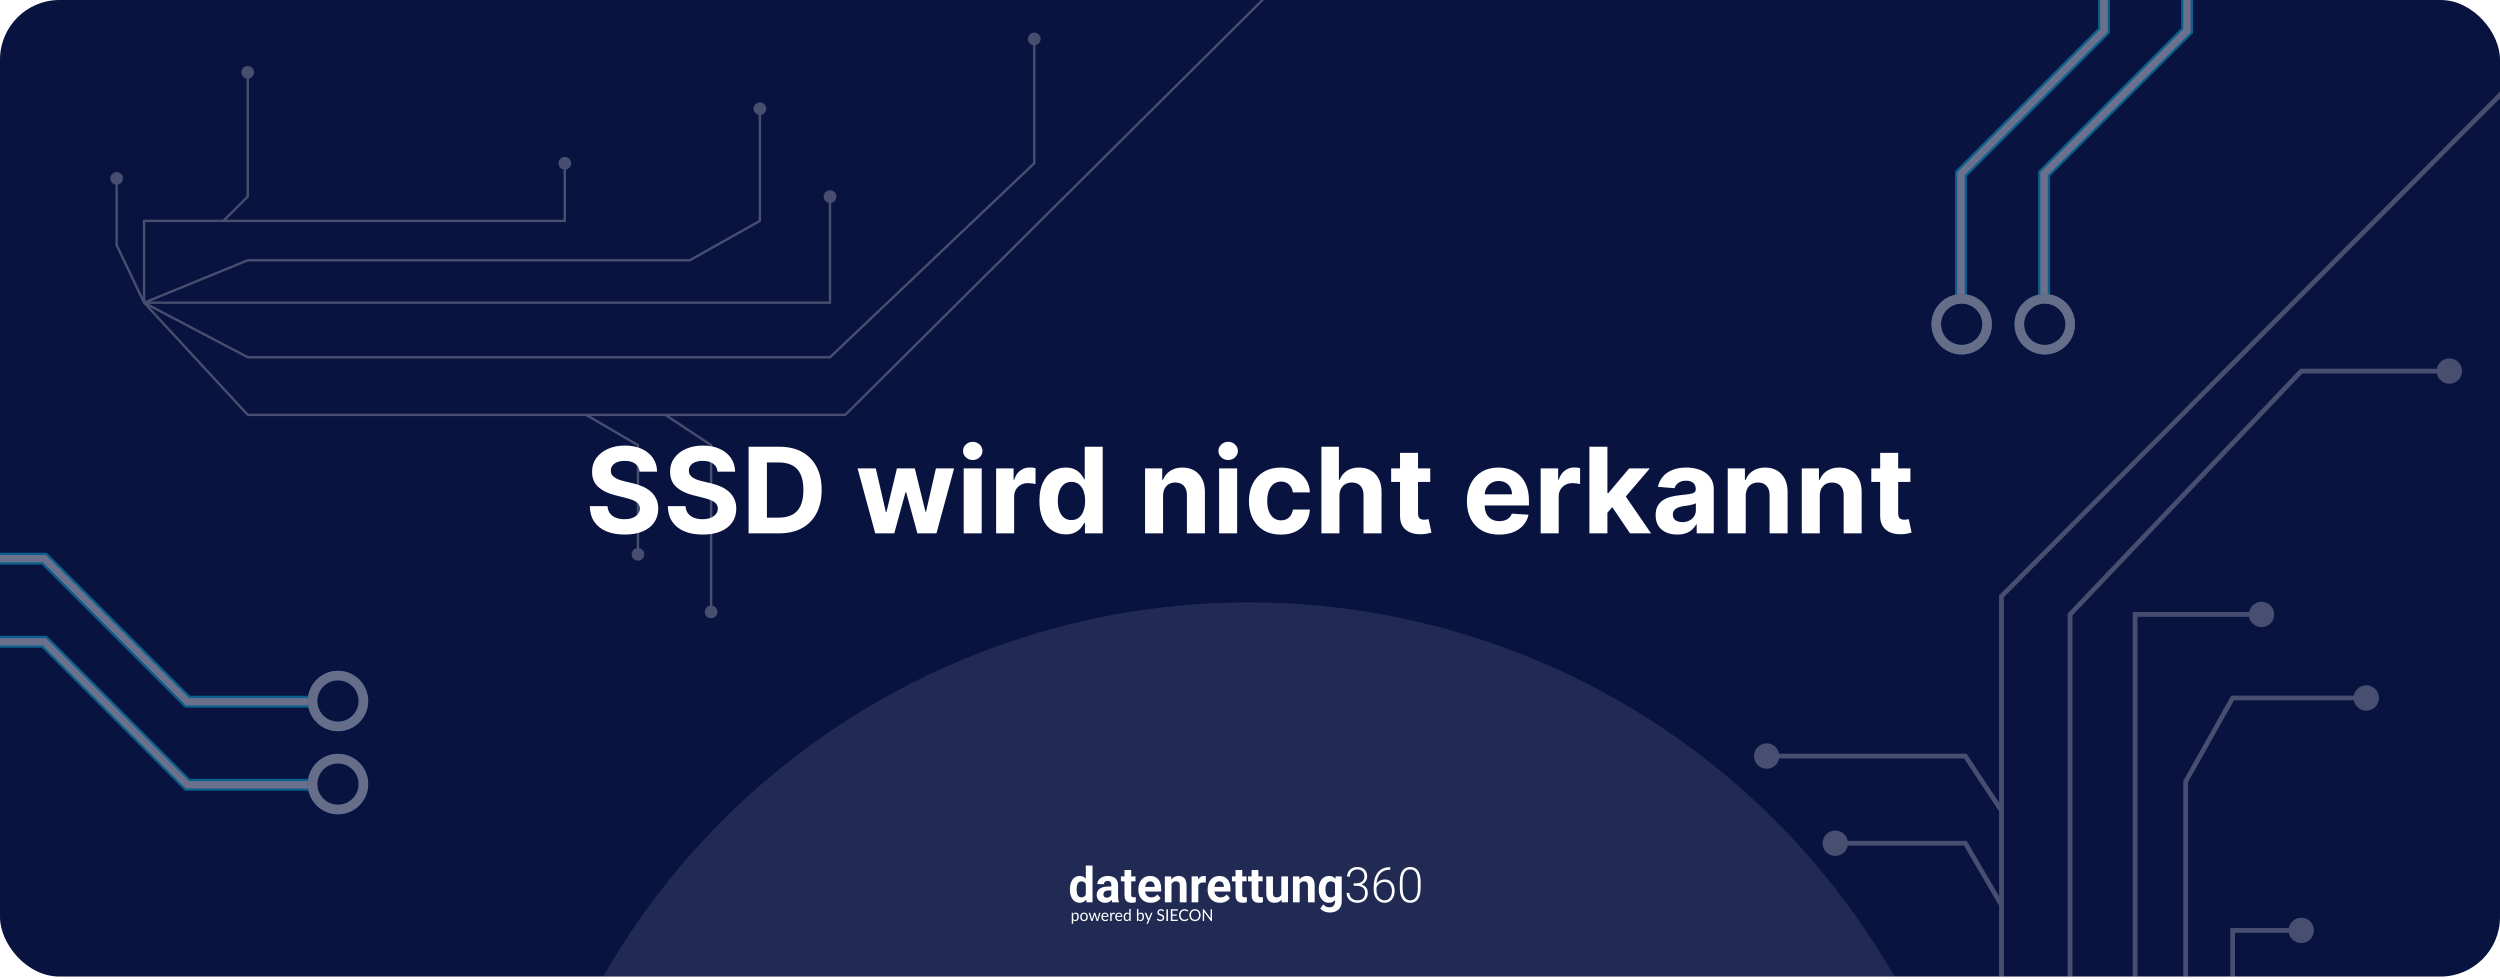 <svg width="1050" height="411" viewBox="0 0 1050 411" fill="none" xmlns="http://www.w3.org/2000/svg">
<g clip-path="url(#clip0_130_64)">
<rect width="1050" height="410.156" rx="25" fill="#09133F"/>
<g filter="url(#filter0_f_130_64)">
<circle cx="524.5" cy="565.5" r="312.5" fill="white" fill-opacity="0.1"/>
</g>
<path d="M268.615 198.094C268.473 196.662 267.863 195.549 266.786 194.756C265.709 193.963 264.247 193.567 262.4 193.567C261.145 193.567 260.086 193.744 259.222 194.099C258.358 194.443 257.695 194.922 257.233 195.538C256.783 196.153 256.559 196.852 256.559 197.633C256.535 198.284 256.671 198.852 256.967 199.337C257.275 199.823 257.695 200.243 258.228 200.598C258.76 200.941 259.376 201.243 260.074 201.504C260.773 201.752 261.518 201.965 262.311 202.143L265.578 202.924C267.165 203.279 268.621 203.753 269.946 204.344C271.272 204.936 272.42 205.664 273.391 206.528C274.362 207.393 275.113 208.411 275.646 209.582C276.19 210.754 276.469 212.098 276.48 213.613C276.469 215.838 275.9 217.768 274.776 219.401C273.663 221.023 272.053 222.284 269.946 223.183C267.851 224.071 265.324 224.515 262.365 224.515C259.429 224.515 256.872 224.065 254.694 223.165C252.528 222.266 250.835 220.934 249.616 219.17C248.409 217.395 247.775 215.199 247.716 212.583H255.156C255.239 213.802 255.588 214.82 256.203 215.637C256.831 216.442 257.665 217.052 258.707 217.466C259.76 217.868 260.95 218.07 262.276 218.07C263.578 218.07 264.708 217.88 265.667 217.501C266.638 217.123 267.389 216.596 267.922 215.921C268.455 215.246 268.721 214.471 268.721 213.595C268.721 212.778 268.478 212.092 267.993 211.536C267.52 210.979 266.821 210.506 265.898 210.115C264.987 209.724 263.868 209.369 262.542 209.05L258.583 208.055C255.517 207.31 253.096 206.144 251.321 204.558C249.545 202.971 248.663 200.835 248.675 198.148C248.663 195.946 249.249 194.022 250.433 192.377C251.628 190.732 253.268 189.447 255.351 188.524C257.434 187.601 259.802 187.139 262.453 187.139C265.152 187.139 267.508 187.601 269.52 188.524C271.544 189.447 273.119 190.732 274.243 192.377C275.368 194.022 275.948 195.928 275.983 198.094H268.615ZM301.378 198.094C301.236 196.662 300.627 195.549 299.549 194.756C298.472 193.963 297.01 193.567 295.164 193.567C293.909 193.567 292.85 193.744 291.986 194.099C291.121 194.443 290.459 194.922 289.997 195.538C289.547 196.153 289.322 196.852 289.322 197.633C289.299 198.284 289.435 198.852 289.731 199.337C290.038 199.823 290.459 200.243 290.991 200.598C291.524 200.941 292.139 201.243 292.838 201.504C293.536 201.752 294.282 201.965 295.075 202.143L298.342 202.924C299.928 203.279 301.384 203.753 302.71 204.344C304.036 204.936 305.184 205.664 306.155 206.528C307.125 207.393 307.877 208.411 308.41 209.582C308.954 210.754 309.232 212.098 309.244 213.613C309.232 215.838 308.664 217.768 307.54 219.401C306.427 221.023 304.817 222.284 302.71 223.183C300.615 224.071 298.088 224.515 295.128 224.515C292.193 224.515 289.636 224.065 287.458 223.165C285.292 222.266 283.599 220.934 282.38 219.17C281.172 217.395 280.539 215.199 280.48 212.583H287.919C288.002 213.802 288.352 214.82 288.967 215.637C289.594 216.442 290.429 217.052 291.471 217.466C292.524 217.868 293.714 218.07 295.04 218.07C296.342 218.07 297.472 217.88 298.431 217.501C299.401 217.123 300.153 216.596 300.686 215.921C301.218 215.246 301.485 214.471 301.485 213.595C301.485 212.778 301.242 212.092 300.757 211.536C300.283 210.979 299.585 210.506 298.662 210.115C297.75 209.724 296.632 209.369 295.306 209.05L291.346 208.055C288.281 207.31 285.86 206.144 284.084 204.558C282.309 202.971 281.427 200.835 281.439 198.148C281.427 195.946 282.013 194.022 283.196 192.377C284.392 190.732 286.031 189.447 288.115 188.524C290.198 187.601 292.566 187.139 295.217 187.139C297.916 187.139 300.272 187.601 302.284 188.524C304.308 189.447 305.882 190.732 307.007 192.377C308.131 194.022 308.711 195.928 308.747 198.094H301.378ZM327.306 224H314.415V187.636H327.413C331.07 187.636 334.219 188.364 336.859 189.82C339.498 191.264 341.528 193.342 342.949 196.053C344.381 198.763 345.097 202.007 345.097 205.783C345.097 209.571 344.381 212.826 342.949 215.548C341.528 218.271 339.486 220.36 336.823 221.816C334.172 223.272 330.999 224 327.306 224ZM322.104 217.413H326.986C329.259 217.413 331.171 217.01 332.722 216.205C334.284 215.388 335.456 214.128 336.237 212.423C337.03 210.707 337.427 208.493 337.427 205.783C337.427 203.096 337.03 200.9 336.237 199.195C335.456 197.491 334.29 196.236 332.739 195.431C331.189 194.626 329.277 194.224 327.004 194.224H322.104V217.413ZM367.603 224L360.181 196.727H367.833L372.059 215.051H372.308L376.711 196.727H384.222L388.696 214.945H388.927L393.082 196.727H400.717L393.313 224H385.305L380.617 206.848H380.28L375.593 224H367.603ZM404.752 224V196.727H412.316V224H404.752ZM408.552 193.212C407.427 193.212 406.462 192.839 405.657 192.093C404.864 191.335 404.468 190.43 404.468 189.376C404.468 188.335 404.864 187.441 405.657 186.695C406.462 185.938 407.427 185.559 408.552 185.559C409.676 185.559 410.635 185.938 411.428 186.695C412.233 187.441 412.635 188.335 412.635 189.376C412.635 190.43 412.233 191.335 411.428 192.093C410.635 192.839 409.676 193.212 408.552 193.212ZM418.375 224V196.727H425.708V201.486H425.992C426.489 199.793 427.324 198.515 428.496 197.651C429.668 196.775 431.017 196.337 432.544 196.337C432.923 196.337 433.331 196.36 433.769 196.408C434.207 196.455 434.592 196.52 434.923 196.603V203.315C434.568 203.208 434.077 203.113 433.449 203.031C432.822 202.948 432.248 202.906 431.727 202.906C430.614 202.906 429.62 203.149 428.744 203.634C427.88 204.108 427.194 204.771 426.685 205.623C426.187 206.475 425.939 207.458 425.939 208.57V224H418.375ZM447.614 224.444C445.543 224.444 443.666 223.911 441.986 222.846C440.316 221.769 438.991 220.188 438.008 218.105C437.038 216.01 436.552 213.441 436.552 210.399C436.552 207.274 437.055 204.676 438.062 202.604C439.068 200.521 440.405 198.964 442.074 197.935C443.755 196.893 445.596 196.372 447.596 196.372C449.123 196.372 450.396 196.633 451.414 197.153C452.444 197.662 453.272 198.302 453.9 199.071C454.539 199.829 455.024 200.574 455.356 201.308H455.586V187.636H463.133V224H455.675V219.632H455.356C455 220.39 454.497 221.141 453.846 221.887C453.207 222.621 452.373 223.231 451.343 223.716C450.325 224.201 449.082 224.444 447.614 224.444ZM450.011 218.425C451.23 218.425 452.26 218.093 453.101 217.43C453.953 216.756 454.604 215.815 455.054 214.607C455.515 213.4 455.746 211.985 455.746 210.364C455.746 208.742 455.521 207.333 455.071 206.138C454.622 204.942 453.971 204.019 453.118 203.368C452.266 202.717 451.23 202.391 450.011 202.391C448.768 202.391 447.721 202.729 446.868 203.403C446.016 204.078 445.371 205.013 444.933 206.209C444.495 207.404 444.276 208.789 444.276 210.364C444.276 211.95 444.495 213.353 444.933 214.572C445.383 215.779 446.028 216.726 446.868 217.413C447.721 218.087 448.768 218.425 450.011 218.425ZM488.488 208.233V224H480.924V196.727H488.133V201.539H488.452C489.056 199.953 490.068 198.698 491.488 197.775C492.909 196.84 494.631 196.372 496.655 196.372C498.549 196.372 500.2 196.786 501.609 197.615C503.018 198.444 504.113 199.627 504.894 201.166C505.675 202.693 506.066 204.516 506.066 206.635V224H498.502V207.984C498.514 206.315 498.088 205.013 497.223 204.078C496.359 203.131 495.17 202.658 493.655 202.658C492.637 202.658 491.737 202.877 490.956 203.315C490.186 203.753 489.583 204.392 489.145 205.232C488.718 206.061 488.499 207.061 488.488 208.233ZM512.027 224V196.727H519.591V224H512.027ZM515.827 193.212C514.702 193.212 513.738 192.839 512.933 192.093C512.14 191.335 511.743 190.43 511.743 189.376C511.743 188.335 512.14 187.441 512.933 186.695C513.738 185.938 514.702 185.559 515.827 185.559C516.951 185.559 517.91 185.938 518.703 186.695C519.508 187.441 519.911 188.335 519.911 189.376C519.911 190.43 519.508 191.335 518.703 192.093C517.91 192.839 516.951 193.212 515.827 193.212ZM537.973 224.533C535.179 224.533 532.776 223.941 530.764 222.757C528.763 221.562 527.225 219.904 526.147 217.786C525.082 215.667 524.549 213.228 524.549 210.47C524.549 207.677 525.088 205.226 526.165 203.119C527.254 201 528.799 199.349 530.799 198.165C532.8 196.97 535.179 196.372 537.937 196.372C540.316 196.372 542.4 196.804 544.187 197.668C545.975 198.532 547.389 199.746 548.431 201.308C549.473 202.871 550.047 204.705 550.153 206.812H543.015C542.814 205.451 542.281 204.356 541.417 203.528C540.565 202.687 539.446 202.267 538.062 202.267C536.89 202.267 535.866 202.587 534.99 203.226C534.126 203.853 533.451 204.771 532.966 205.978C532.48 207.185 532.238 208.647 532.238 210.364C532.238 212.104 532.474 213.583 532.948 214.803C533.433 216.022 534.114 216.951 534.99 217.59C535.866 218.229 536.89 218.549 538.062 218.549C538.926 218.549 539.701 218.371 540.388 218.016C541.086 217.661 541.66 217.146 542.11 216.472C542.571 215.785 542.873 214.962 543.015 214.004H550.153C550.035 216.087 549.467 217.922 548.449 219.508C547.442 221.082 546.052 222.313 544.276 223.201C542.5 224.089 540.399 224.533 537.973 224.533ZM562.56 208.233V224H554.996V187.636H562.347V201.539H562.666C563.282 199.929 564.276 198.669 565.649 197.757C567.023 196.834 568.745 196.372 570.816 196.372C572.71 196.372 574.362 196.786 575.77 197.615C577.191 198.432 578.291 199.61 579.073 201.148C579.866 202.675 580.256 204.504 580.245 206.635V224H572.681V207.984C572.693 206.304 572.266 204.996 571.402 204.06C570.55 203.125 569.354 202.658 567.816 202.658C566.786 202.658 565.874 202.877 565.081 203.315C564.3 203.753 563.684 204.392 563.235 205.232C562.797 206.061 562.572 207.061 562.56 208.233ZM600.704 196.727V202.409H584.28V196.727H600.704ZM588.008 190.193H595.572V215.619C595.572 216.318 595.679 216.862 595.892 217.253C596.105 217.632 596.401 217.898 596.78 218.052C597.17 218.206 597.62 218.283 598.129 218.283C598.484 218.283 598.839 218.253 599.194 218.194C599.549 218.123 599.822 218.07 600.011 218.034L601.201 223.663C600.822 223.781 600.289 223.917 599.603 224.071C598.916 224.237 598.082 224.337 597.099 224.373C595.276 224.444 593.678 224.201 592.305 223.645C590.944 223.089 589.884 222.224 589.127 221.053C588.369 219.881 587.996 218.401 588.008 216.614V190.193ZM629.632 224.533C626.827 224.533 624.412 223.964 622.388 222.828C620.375 221.68 618.825 220.058 617.736 217.963C616.647 215.856 616.102 213.364 616.102 210.488C616.102 207.683 616.647 205.22 617.736 203.102C618.825 200.983 620.358 199.331 622.334 198.148C624.323 196.964 626.655 196.372 629.33 196.372C631.129 196.372 632.804 196.662 634.355 197.242C635.918 197.81 637.279 198.669 638.439 199.817C639.611 200.965 640.522 202.409 641.173 204.149C641.824 205.877 642.15 207.902 642.15 210.222V212.299H619.121V207.612H635.03C635.03 206.522 634.793 205.558 634.32 204.717C633.846 203.877 633.189 203.22 632.349 202.746C631.52 202.261 630.555 202.018 629.454 202.018C628.306 202.018 627.288 202.285 626.4 202.817C625.525 203.338 624.838 204.043 624.341 204.93C623.844 205.806 623.589 206.783 623.577 207.86V212.317C623.577 213.666 623.826 214.832 624.323 215.815C624.832 216.797 625.548 217.555 626.472 218.087C627.395 218.62 628.49 218.886 629.756 218.886C630.597 218.886 631.366 218.768 632.065 218.531C632.763 218.295 633.361 217.939 633.858 217.466C634.355 216.992 634.734 216.412 634.994 215.726L641.99 216.188C641.635 217.868 640.907 219.336 639.806 220.591C638.717 221.834 637.308 222.804 635.58 223.503C633.864 224.189 631.881 224.533 629.632 224.533ZM647.086 224V196.727H654.419V201.486H654.703C655.2 199.793 656.035 198.515 657.207 197.651C658.378 196.775 659.728 196.337 661.255 196.337C661.634 196.337 662.042 196.36 662.48 196.408C662.918 196.455 663.303 196.52 663.634 196.603V203.315C663.279 203.208 662.788 203.113 662.16 203.031C661.533 202.948 660.959 202.906 660.438 202.906C659.325 202.906 658.331 203.149 657.455 203.634C656.591 204.108 655.905 204.771 655.396 205.623C654.898 206.475 654.65 207.458 654.65 208.57V224H647.086ZM674.399 216.152L674.416 207.079H675.517L684.253 196.727H692.935L681.199 210.435H679.406L674.399 216.152ZM667.545 224V187.636H675.109V224H667.545ZM684.59 224L676.565 212.121L681.607 206.777L693.45 224H684.59ZM704.423 224.515C702.683 224.515 701.133 224.213 699.771 223.609C698.41 222.994 697.333 222.088 696.54 220.893C695.759 219.685 695.368 218.182 695.368 216.383C695.368 214.868 695.646 213.595 696.203 212.565C696.759 211.536 697.516 210.707 698.475 210.08C699.434 209.452 700.523 208.979 701.742 208.659C702.973 208.339 704.264 208.115 705.613 207.984C707.199 207.819 708.478 207.665 709.448 207.523C710.419 207.369 711.123 207.144 711.561 206.848C711.999 206.552 712.218 206.114 712.218 205.534V205.428C712.218 204.303 711.863 203.433 711.153 202.817C710.454 202.202 709.46 201.894 708.17 201.894C706.809 201.894 705.725 202.196 704.921 202.8C704.116 203.392 703.583 204.137 703.323 205.037L696.327 204.469C696.682 202.812 697.38 201.379 698.422 200.172C699.464 198.953 700.807 198.018 702.453 197.366C704.11 196.704 706.027 196.372 708.205 196.372C709.72 196.372 711.171 196.55 712.555 196.905C713.952 197.26 715.189 197.81 716.266 198.556C717.355 199.302 718.214 200.261 718.841 201.433C719.468 202.593 719.782 203.983 719.782 205.605V224H712.609V220.218H712.396C711.958 221.07 711.372 221.822 710.638 222.473C709.904 223.112 709.022 223.615 707.992 223.982C706.962 224.337 705.773 224.515 704.423 224.515ZM706.59 219.295C707.702 219.295 708.685 219.076 709.537 218.638C710.389 218.188 711.058 217.584 711.543 216.827C712.029 216.069 712.271 215.211 712.271 214.252V211.358C712.035 211.512 711.709 211.654 711.295 211.784C710.892 211.902 710.437 212.015 709.928 212.121C709.419 212.216 708.91 212.305 708.401 212.388C707.892 212.459 707.43 212.524 707.016 212.583C706.128 212.713 705.353 212.92 704.69 213.205C704.027 213.489 703.512 213.873 703.145 214.359C702.778 214.832 702.595 215.424 702.595 216.134C702.595 217.164 702.967 217.951 703.713 218.496C704.471 219.028 705.43 219.295 706.59 219.295ZM733.214 208.233V224H725.65V196.727H732.859V201.539H733.179C733.782 199.953 734.794 198.698 736.215 197.775C737.635 196.84 739.358 196.372 741.382 196.372C743.276 196.372 744.927 196.786 746.336 197.615C747.744 198.444 748.839 199.627 749.62 201.166C750.402 202.693 750.792 204.516 750.792 206.635V224H743.228V207.984C743.24 206.315 742.814 205.013 741.95 204.078C741.086 203.131 739.896 202.658 738.381 202.658C737.363 202.658 736.464 202.877 735.682 203.315C734.913 203.753 734.309 204.392 733.871 205.232C733.445 206.061 733.226 207.061 733.214 208.233ZM764.318 208.233V224H756.754V196.727H763.963V201.539H764.282C764.886 199.953 765.898 198.698 767.318 197.775C768.739 196.84 770.461 196.372 772.485 196.372C774.379 196.372 776.031 196.786 777.439 197.615C778.848 198.444 779.943 199.627 780.724 201.166C781.505 202.693 781.896 204.516 781.896 206.635V224H774.332V207.984C774.344 206.315 773.918 205.013 773.054 204.078C772.189 203.131 771 202.658 769.485 202.658C768.467 202.658 767.567 202.877 766.786 203.315C766.016 203.753 765.413 204.392 764.975 205.232C764.549 206.061 764.33 207.061 764.318 208.233ZM802.364 196.727V202.409H785.94V196.727H802.364ZM789.668 190.193H797.232V215.619C797.232 216.318 797.339 216.862 797.552 217.253C797.765 217.632 798.061 217.898 798.44 218.052C798.83 218.206 799.28 218.283 799.789 218.283C800.144 218.283 800.499 218.253 800.854 218.194C801.21 218.123 801.482 218.07 801.671 218.034L802.861 223.663C802.482 223.781 801.949 223.917 801.263 224.071C800.576 224.237 799.742 224.337 798.759 224.373C796.936 224.444 795.338 224.201 793.965 223.645C792.604 223.089 791.545 222.224 790.787 221.053C790.029 219.881 789.657 218.401 789.668 216.614V190.193Z" fill="white"/>
<g opacity="0.4">
<g filter="url(#filter1_f_130_64)">
<path d="M872.867 -80L883.669 -69.198L883.669 12.896L823.611 72.955L823.611 126.965" stroke="#0FD1FF" stroke-width="5"/>
</g>
<path d="M872.867 -80L883.669 -69.198L883.669 12.896L823.611 72.955L823.611 126.965" stroke="white" stroke-opacity="0.7" stroke-width="3"/>
<g filter="url(#filter2_f_130_64)">
<path d="M872.867 -80L883.669 -69.198L883.669 12.896L823.611 72.955L823.611 126.965" stroke="white" stroke-opacity="0.9" stroke-width="3"/>
</g>
<path d="M872.867 -80L883.669 -69.198L883.669 12.896L823.611 72.955L823.611 126.965" stroke="white" stroke-width="2"/>
<g filter="url(#filter3_f_130_64)">
<circle cx="823.904" cy="136.188" r="10.688" transform="rotate(90 823.904 136.188)" stroke="#0FD1FF" stroke-width="4"/>
</g>
<circle cx="823.904" cy="136.188" r="10.688" transform="rotate(90 823.904 136.188)" stroke="#F3F4F6" stroke-width="4"/>
<g filter="url(#filter4_f_130_64)">
<path d="M907.758 -80L918.56 -69.198L918.56 12.896L858.501 72.955L858.501 126.965" stroke="#0FD1FF" stroke-width="5"/>
</g>
<path d="M907.758 -80L918.56 -69.198L918.56 12.896L858.501 72.955L858.501 126.965" stroke="white" stroke-opacity="0.7" stroke-width="3"/>
<g filter="url(#filter5_f_130_64)">
<path d="M907.758 -80L918.56 -69.198L918.56 12.896L858.501 72.955L858.501 126.965" stroke="white" stroke-opacity="0.9" stroke-width="3"/>
</g>
<path d="M907.758 -80L918.56 -69.198L918.56 12.896L858.501 72.955L858.501 126.965" stroke="white" stroke-width="2"/>
<g filter="url(#filter6_f_130_64)">
<circle cx="858.794" cy="136.188" r="10.688" transform="rotate(90 858.794 136.188)" stroke="#0FD1FF" stroke-width="4"/>
</g>
<circle cx="858.794" cy="136.188" r="10.688" transform="rotate(90 858.794 136.188)" stroke="#F3F4F6" stroke-width="4"/>
<g filter="url(#filter7_f_130_64)">
<path d="M-74.237 280.349L-63.435 269.547L18.659 269.547L78.718 329.606L132.728 329.606" stroke="#0FD1FF" stroke-width="5"/>
</g>
<path d="M-74.237 280.349L-63.435 269.547L18.659 269.547L78.718 329.606L132.728 329.606" stroke="white" stroke-opacity="0.7" stroke-width="3"/>
<g filter="url(#filter8_f_130_64)">
<path d="M-74.237 280.349L-63.435 269.547L18.659 269.547L78.718 329.606L132.728 329.606" stroke="white" stroke-opacity="0.9" stroke-width="3"/>
</g>
<path d="M-74.237 280.349L-63.435 269.547L18.659 269.547L78.718 329.606L132.728 329.606" stroke="white" stroke-width="2"/>
<g filter="url(#filter9_f_130_64)">
<circle cx="141.95" cy="329.313" r="10.688" stroke="#0FD1FF" stroke-width="4"/>
</g>
<circle cx="141.95" cy="329.313" r="10.688" stroke="#F3F4F6" stroke-width="4"/>
<g filter="url(#filter10_f_130_64)">
<path d="M-74.237 245.458L-63.435 234.656L18.659 234.656L78.718 294.715L132.728 294.715" stroke="#0FD1FF" stroke-width="5"/>
</g>
<path d="M-74.237 245.458L-63.435 234.656L18.659 234.656L78.718 294.715L132.728 294.715" stroke="white" stroke-opacity="0.7" stroke-width="3"/>
<g filter="url(#filter11_f_130_64)">
<path d="M-74.237 245.458L-63.435 234.656L18.659 234.656L78.718 294.715L132.728 294.715" stroke="white" stroke-opacity="0.9" stroke-width="3"/>
</g>
<path d="M-74.237 245.458L-63.435 234.656L18.659 234.656L78.718 294.715L132.728 294.715" stroke="white" stroke-width="2"/>
<g filter="url(#filter12_f_130_64)">
<circle cx="141.95" cy="294.422" r="10.688" stroke="#0FD1FF" stroke-width="4"/>
</g>
<circle cx="141.95" cy="294.422" r="10.688" stroke="#F3F4F6" stroke-width="4"/>
</g>
<path d="M60.523 127.137L60.156 127.476L60.104 127.42L60.072 127.352L60.523 127.137ZM49 102.946L48.549 103.161L48.5 103.059L48.5 102.946L49 102.946ZM49 77.603C47.527 77.603 46.333 76.409 46.333 74.937C46.333 73.464 47.527 72.27 49 72.27C50.473 72.27 51.667 73.464 51.667 74.937C51.667 76.409 50.473 77.603 49 77.603ZM60.523 92.761L60.023 92.761L60.023 92.261L60.523 92.261L60.523 92.761ZM104.055 82.576L104.555 82.576L104.555 82.784L104.408 82.93L104.055 82.576ZM104.055 33.042C102.582 33.042 101.389 31.848 101.389 30.376C101.389 28.903 102.582 27.709 104.055 27.709C105.528 27.709 106.722 28.903 106.722 30.376C106.722 31.848 105.528 33.042 104.055 33.042ZM237.212 92.761L237.712 92.761L237.712 93.261L237.212 93.261L237.212 92.761ZM237.212 71.237C235.739 71.237 234.545 70.043 234.545 68.571C234.545 67.098 235.739 65.904 237.212 65.904C238.685 65.904 239.879 67.098 239.879 68.571C239.879 70.043 238.685 71.237 237.212 71.237ZM104.055 109.312L103.866 108.849L103.957 108.812L104.055 108.812L104.055 109.312ZM289.706 109.312L289.951 109.748L289.837 109.812L289.706 109.812L289.706 109.312ZM319.155 92.761L319.655 92.761L319.655 93.053L319.4 93.197L319.155 92.761ZM319.155 48.32C317.682 48.32 316.488 47.126 316.488 45.654C316.488 44.181 317.682 42.987 319.155 42.987C320.627 42.987 321.821 44.181 321.821 45.654C321.821 47.126 320.627 48.32 319.155 48.32ZM348.603 127.137L349.103 127.137L349.103 127.637L348.603 127.637L348.603 127.137ZM348.603 85.242C347.13 85.242 345.936 84.048 345.936 82.576C345.936 81.103 347.13 79.909 348.603 79.909C350.075 79.909 351.269 81.103 351.269 82.576C351.269 84.048 350.075 85.242 348.603 85.242ZM104.055 150.054L104.055 150.554L103.932 150.554L103.822 150.496L104.055 150.054ZM348.603 150.054L348.947 150.416L348.802 150.554L348.603 150.554L348.603 150.054ZM434.386 68.571L434.886 68.571L434.886 68.785L434.731 68.933L434.386 68.571ZM434.386 19.037C432.914 19.037 431.72 17.843 431.72 16.371C431.72 14.898 432.914 13.704 434.386 13.704C435.859 13.704 437.053 14.898 437.053 16.371C437.053 17.843 435.859 19.037 434.386 19.037ZM104.055 174.244L104.055 174.744L103.836 174.744L103.688 174.583L104.055 174.244ZM267.94 186.976L268.193 186.544L268.44 186.689L268.44 186.976L267.94 186.976ZM267.94 235.476C266.468 235.476 265.274 234.283 265.274 232.81C265.274 231.337 266.468 230.143 267.94 230.143C269.413 230.143 270.607 231.337 270.607 232.81C270.607 234.283 269.413 235.476 267.94 235.476ZM298.669 186.976L298.945 186.559L299.169 186.707L299.169 186.976L298.669 186.976ZM298.669 259.667C297.196 259.667 296.002 258.473 296.002 257C296.002 255.527 297.196 254.333 298.669 254.333C300.142 254.333 301.336 255.527 301.336 257C301.336 258.473 300.142 259.667 298.669 259.667ZM355.004 174.244L355.357 174.598L355.211 174.744L355.004 174.744L355.004 174.244ZM534.254 -4L533.901 -4.355L534.048 -4.5L534.254 -4.5L534.254 -4ZM629 -1.333C627.527 -1.333 626.333 -2.527 626.333 -4C626.333 -5.473 627.527 -6.667 629 -6.667C630.473 -6.667 631.667 -5.473 631.667 -4C631.667 -2.527 630.473 -1.333 629 -1.333ZM60.072 127.352C57.822 122.628 54.941 116.581 52.623 111.714C51.464 109.281 50.445 107.142 49.716 105.613C49.352 104.848 49.06 104.235 48.859 103.813C48.759 103.603 48.681 103.44 48.629 103.329C48.602 103.274 48.582 103.232 48.569 103.204C48.562 103.189 48.558 103.18 48.554 103.172C48.552 103.169 48.55 103.165 48.55 103.164C48.55 103.164 48.55 103.163 48.549 103.163C48.549 103.163 48.549 103.162 48.549 103.162C48.549 103.162 48.549 103.162 48.549 103.162C48.549 103.161 48.549 103.161 49 102.946C49.451 102.731 49.451 102.731 49.452 102.731C49.452 102.732 49.452 102.732 49.452 102.732C49.452 102.732 49.452 102.732 49.452 102.733C49.452 102.733 49.453 102.734 49.453 102.734C49.454 102.736 49.455 102.738 49.456 102.742C49.46 102.749 49.465 102.76 49.472 102.774C49.485 102.802 49.505 102.844 49.531 102.899C49.584 103.009 49.662 103.173 49.762 103.383C49.963 103.805 50.255 104.418 50.619 105.183C51.348 106.712 52.366 108.85 53.526 111.284C55.844 116.151 58.724 122.198 60.975 126.922L60.072 127.352ZM48.5 102.946L48.5 74.937L49.5 74.937L49.5 102.946L48.5 102.946ZM60.023 127.137L60.023 92.761L61.023 92.761L61.023 127.137L60.023 127.137ZM60.523 92.261L93.812 92.261L93.812 93.261L60.523 93.261L60.523 92.261ZM93.46 92.406L103.703 82.221L104.408 82.93L94.165 93.115L93.46 92.406ZM103.555 82.576L103.555 30.376L104.555 30.376L104.555 82.576L103.555 82.576ZM93.812 92.261L237.212 92.261L237.212 93.261L93.812 93.261L93.812 92.261ZM236.712 92.761L236.712 68.571L237.712 68.571L237.712 92.761L236.712 92.761ZM60.334 126.674L103.866 108.849L104.245 109.775L60.713 127.599L60.334 126.674ZM104.055 108.812L289.706 108.812L289.706 109.812L104.055 109.812L104.055 108.812ZM289.461 108.876L318.91 92.325L319.4 93.197L289.951 109.748L289.461 108.876ZM318.655 92.761L318.655 45.654L319.655 45.654L319.655 92.761L318.655 92.761ZM60.523 126.637L348.603 126.637L348.603 127.637L60.523 127.637L60.523 126.637ZM348.103 127.137L348.103 82.576L349.103 82.576L349.103 127.137L348.103 127.137ZM60.756 126.694L104.288 149.611L103.822 150.496L60.29 127.579L60.756 126.694ZM104.055 149.554L348.603 149.554L348.603 150.554L104.055 150.554L104.055 149.554ZM348.258 149.691L434.042 68.208L434.731 68.933L348.947 150.416L348.258 149.691ZM433.886 68.571L433.886 16.371L434.886 16.371L434.886 68.571L433.886 68.571ZM60.89 126.797L104.422 173.905L103.688 174.583L60.156 127.476L60.89 126.797ZM104.055 173.744L246.174 173.744L246.174 174.744L104.055 174.744L104.055 173.744ZM246.427 173.812L268.193 186.544L267.688 187.407L245.922 174.675L246.427 173.812ZM268.44 186.976L268.44 232.81L267.44 232.81L267.44 186.976L268.44 186.976ZM246.174 173.744L279.464 173.744L279.464 174.744L246.174 174.744L246.174 173.744ZM279.74 173.827L298.945 186.559L298.393 187.392L279.187 174.661L279.74 173.827ZM299.169 186.976L299.169 257L298.169 257L298.169 186.976L299.169 186.976ZM279.464 173.744L355.004 173.744L355.004 174.744L279.464 174.744L279.464 173.744ZM354.652 173.889L533.901 -4.355L534.606 -3.645L355.357 174.598L354.652 173.889ZM534.254 -4.5L629 -4.5L629 -3.5L534.254 -3.5L534.254 -4.5Z" fill="white" fill-opacity="0.25"/>
<path d="M896.741 601.272L896.063 602.006L896.174 602.109L896.311 602.174L896.741 601.272ZM925.566 615L925.136 615.903L925.34 616L925.566 616L925.566 615ZM953.608 615C953.608 617.946 955.996 620.333 958.941 620.333C961.887 620.333 964.275 617.946 964.275 615C964.275 612.055 961.887 609.667 958.941 609.667C955.996 609.667 953.608 612.055 953.608 615ZM937.702 601.272L937.702 602.272L938.702 602.272L938.702 601.272L937.702 601.272ZM949.839 549.408L949.839 548.408L949.423 548.408L949.13 548.703L949.839 549.408ZM1006.71 549.408C1006.71 552.354 1009.09 554.742 1012.04 554.742C1014.98 554.742 1017.37 552.354 1017.37 549.408C1017.37 546.463 1014.98 544.075 1012.04 544.075C1009.09 544.075 1006.71 546.463 1006.71 549.408ZM937.702 390.768L937.702 389.768L936.702 389.768L936.702 390.768L937.702 390.768ZM961.194 390.768C961.194 393.714 963.581 396.102 966.527 396.102C969.472 396.102 971.86 393.714 971.86 390.768C971.86 387.823 969.472 385.435 966.527 385.435C963.581 385.435 961.194 387.823 961.194 390.768ZM917.98 549.408L918.906 549.787L918.98 549.605L918.98 549.408L917.98 549.408ZM917.98 328.227L917.109 327.737L916.98 327.966L916.98 328.227L917.98 328.227ZM937.702 293.144L937.702 292.144L937.117 292.144L936.831 292.653L937.702 293.144ZM988.501 293.144C988.501 296.089 990.889 298.477 993.834 298.477C996.78 298.477 999.168 296.089 999.168 293.144C999.168 290.198 996.78 287.81 993.834 287.81C990.889 287.81 988.501 290.198 988.501 293.144ZM896.741 258.06L896.741 257.06L895.741 257.06L895.741 258.06L896.741 258.06ZM944.506 258.06C944.506 261.005 946.894 263.393 949.839 263.393C952.785 263.393 955.172 261.005 955.172 258.06C955.172 255.114 952.785 252.726 949.839 252.726C946.894 252.726 944.506 255.114 944.506 258.06ZM869.434 549.408L868.434 549.408L868.434 549.656L868.549 549.874L869.434 549.408ZM869.434 258.06L868.709 257.371L868.434 257.66L868.434 258.06L869.434 258.06ZM966.527 155.859L966.527 154.859L966.098 154.859L965.802 155.17L966.527 155.859ZM1023.39 155.859C1023.39 158.804 1025.78 161.192 1028.73 161.192C1031.67 161.192 1034.06 158.804 1034.06 155.859C1034.06 152.913 1031.67 150.525 1028.73 150.525C1025.78 150.525 1023.39 152.913 1023.39 155.859ZM840.61 549.408L839.61 549.408L839.61 549.846L839.931 550.143L840.61 549.408ZM825.439 354.159L826.302 353.654L826.013 353.159L825.439 353.159L825.439 354.159ZM765.491 354.159C765.491 357.104 767.879 359.492 770.824 359.492C773.77 359.492 776.158 357.104 776.158 354.159C776.158 351.213 773.77 348.826 770.824 348.826C767.879 348.826 765.491 351.213 765.491 354.159ZM825.439 317.55L826.272 316.997L825.976 316.55L825.439 316.55L825.439 317.55ZM736.667 317.55C736.667 320.495 739.054 322.883 742 322.883C744.945 322.883 747.333 320.495 747.333 317.55C747.333 314.604 744.945 312.216 742 312.216C739.054 312.216 736.667 314.604 736.667 317.55ZM840.61 250.433L839.901 249.728L839.61 250.02L839.61 250.433L840.61 250.433ZM1053 36.879L1053.71 37.584L1054 37.291L1054 36.879L1053 36.879ZM1047.67 -76C1047.67 -73.055 1050.05 -70.667 1053 -70.667C1055.95 -70.667 1058.33 -73.055 1058.33 -76C1058.33 -78.945 1055.95 -81.333 1053 -81.333C1050.05 -81.333 1047.67 -78.945 1047.67 -76ZM896.311 602.174C901.94 604.855 909.146 608.287 914.945 611.049C917.844 612.43 920.392 613.644 922.215 614.512C923.126 614.946 923.857 615.294 924.359 615.533C924.61 615.652 924.804 615.745 924.936 615.808C925.001 615.839 925.052 615.863 925.085 615.879C925.099 615.885 925.117 615.894 925.123 615.897C925.127 615.899 925.126 615.898 925.129 615.899C925.13 615.9 925.131 615.901 925.133 615.901C925.133 615.902 925.134 615.902 925.134 615.902C925.134 615.902 925.135 615.902 925.135 615.902C925.135 615.903 925.135 615.903 925.136 615.903C925.136 615.903 925.136 615.903 925.566 615C925.996 614.097 925.996 614.097 925.996 614.097C925.995 614.097 925.995 614.097 925.995 614.097C925.995 614.097 925.994 614.096 925.993 614.096C925.99 614.094 925.988 614.093 925.983 614.091C925.974 614.087 925.963 614.081 925.945 614.073C925.912 614.057 925.861 614.033 925.796 614.002C925.664 613.939 925.47 613.847 925.219 613.727C924.717 613.488 923.986 613.14 923.075 612.706C921.252 611.838 918.704 610.624 915.805 609.243C910.006 606.481 902.8 603.049 897.171 600.369L896.311 602.174ZM925.566 616L958.941 616L958.941 614L925.566 614L925.566 616ZM896.741 602.272L937.702 602.272L937.702 600.272L896.741 600.272L896.741 602.272ZM938.702 601.272L938.702 561.612L936.702 561.612L936.702 601.272L938.702 601.272ZM938.411 562.317L950.548 550.114L949.13 548.703L936.993 560.906L938.411 562.317ZM949.839 550.408L1012.04 550.408L1012.04 548.408L949.839 548.408L949.839 550.408ZM938.702 561.612L938.702 390.768L936.702 390.768L936.702 561.612L938.702 561.612ZM937.702 391.768L966.527 391.768L966.527 389.768L937.702 389.768L937.702 391.768ZM897.667 601.651L918.906 549.787L917.055 549.029L895.816 600.893L897.667 601.651ZM918.98 549.408L918.98 328.227L916.98 328.227L916.98 549.408L918.98 549.408ZM918.852 328.717L938.574 293.634L936.831 292.653L917.109 327.737L918.852 328.717ZM937.702 294.144L993.834 294.144L993.834 292.144L937.702 292.144L937.702 294.144ZM897.741 601.272L897.741 258.06L895.741 258.06L895.741 601.272L897.741 601.272ZM896.741 259.06L949.839 259.06L949.839 257.06L896.741 257.06L896.741 259.06ZM897.626 600.806L870.319 548.943L868.549 549.874L895.857 601.737L897.626 600.806ZM870.434 549.408L870.434 258.06L868.434 258.06L868.434 549.408L870.434 549.408ZM870.159 258.748L967.252 156.548L965.802 155.17L868.709 257.371L870.159 258.748ZM966.527 156.859L1028.73 156.859L1028.73 154.859L966.527 154.859L966.527 156.859ZM897.42 600.537L841.288 548.674L839.931 550.143L896.063 602.006L897.42 600.537ZM841.61 549.408L841.61 380.091L839.61 380.091L839.61 549.408L841.61 549.408ZM841.473 379.586L826.302 353.654L824.576 354.664L839.747 380.595L841.473 379.586ZM825.439 353.159L770.824 353.159L770.824 355.159L825.439 355.159L825.439 353.159ZM841.61 380.091L841.61 340.43L839.61 340.43L839.61 380.091L841.61 380.091ZM841.443 339.878L826.272 316.997L824.606 318.102L839.776 340.983L841.443 339.878ZM825.439 316.55L742 316.55L742 318.55L825.439 318.55L825.439 316.55ZM841.61 340.43L841.61 250.433L839.61 250.433L839.61 340.43L841.61 340.43ZM841.319 251.138L1053.71 37.584L1052.29 36.173L839.901 249.728L841.319 251.138ZM1054 36.879L1054 -76L1052 -76L1052 36.879L1054 36.879Z" fill="white" fill-opacity="0.25"/>
<path d="M450.734 385.985C450.843 386.136 450.962 386.242 451.09 386.304C451.219 386.366 451.363 386.397 451.523 386.397C451.838 386.397 452.08 386.281 452.248 386.05C452.417 385.819 452.501 385.49 452.501 385.062C452.501 384.835 452.481 384.64 452.441 384.478C452.404 384.316 452.348 384.183 452.275 384.08C452.202 383.975 452.112 383.898 452.005 383.85C451.899 383.802 451.778 383.778 451.643 383.778C451.45 383.778 451.28 383.824 451.134 383.915C450.989 384.007 450.856 384.136 450.734 384.303V385.985ZM450.704 383.884C450.846 383.703 451.01 383.558 451.197 383.448C451.383 383.338 451.596 383.283 451.836 383.283C452.031 383.283 452.207 383.322 452.365 383.4C452.522 383.476 452.656 383.589 452.767 383.74C452.878 383.889 452.964 384.074 453.024 384.296C453.084 384.518 453.113 384.773 453.113 385.062C453.113 385.318 453.08 385.557 453.014 385.779C452.947 385.999 452.851 386.19 452.724 386.352C452.6 386.512 452.447 386.639 452.265 386.733C452.085 386.825 451.882 386.871 451.656 386.871C451.45 386.871 451.272 386.835 451.124 386.764C450.977 386.691 450.847 386.59 450.734 386.462V388H450.139V383.345H450.495C450.579 383.345 450.631 383.388 450.651 383.472L450.704 383.884Z" fill="white"/>
<path d="M455.29 383.29C455.536 383.29 455.758 383.333 455.955 383.417C456.153 383.502 456.321 383.622 456.461 383.778C456.601 383.933 456.707 384.122 456.781 384.344C456.856 384.564 456.894 384.81 456.894 385.082C456.894 385.357 456.856 385.604 456.781 385.824C456.707 386.043 456.601 386.231 456.461 386.387C456.321 386.542 456.153 386.662 455.955 386.747C455.758 386.83 455.536 386.871 455.29 386.871C455.041 386.871 454.817 386.83 454.618 386.747C454.42 386.662 454.252 386.542 454.112 386.387C453.972 386.231 453.865 386.043 453.789 385.824C453.716 385.604 453.679 385.357 453.679 385.082C453.679 384.81 453.716 384.564 453.789 384.344C453.865 384.122 453.972 383.933 454.112 383.778C454.252 383.622 454.42 383.502 454.618 383.417C454.817 383.333 455.041 383.29 455.29 383.29ZM455.29 386.394C455.623 386.394 455.871 386.279 456.035 386.05C456.199 385.819 456.282 385.498 456.282 385.086C456.282 384.671 456.199 384.349 456.035 384.118C455.871 383.887 455.623 383.771 455.29 383.771C455.121 383.771 454.974 383.801 454.847 383.86C454.723 383.92 454.619 384.006 454.535 384.118C454.453 384.23 454.39 384.368 454.348 384.533C454.308 384.696 454.288 384.88 454.288 385.086C454.288 385.498 454.37 385.819 454.535 386.05C454.701 386.279 454.953 386.394 455.29 386.394Z" fill="white"/>
<path d="M462.242 383.345L461.15 386.823H460.681C460.623 386.823 460.583 386.784 460.561 386.706L459.816 384.348C459.798 384.295 459.784 384.242 459.773 384.19C459.761 384.135 459.75 384.081 459.739 384.028C459.728 384.081 459.717 384.135 459.706 384.19C459.695 384.242 459.68 384.296 459.663 384.351L458.904 386.706C458.884 386.784 458.84 386.823 458.771 386.823H458.325L457.234 383.345H457.7C457.746 383.345 457.785 383.358 457.816 383.383C457.849 383.408 457.871 383.438 457.882 383.472L458.528 385.71C458.566 385.875 458.596 386.031 458.618 386.177C458.638 386.102 458.658 386.025 458.678 385.947C458.7 385.869 458.723 385.79 458.748 385.71L459.46 383.459C459.471 383.424 459.49 383.396 459.516 383.373C459.545 383.35 459.58 383.338 459.619 383.338H459.879C459.923 383.338 459.96 383.35 459.989 383.373C460.018 383.396 460.038 383.424 460.049 383.459L460.744 385.71C460.769 385.79 460.791 385.869 460.811 385.947C460.831 386.025 460.85 386.102 460.867 386.177C460.878 386.102 460.892 386.026 460.907 385.951C460.925 385.873 460.944 385.793 460.964 385.71L461.623 383.472C461.634 383.436 461.655 383.406 461.686 383.383C461.717 383.358 461.753 383.345 461.796 383.345H462.242Z" fill="white"/>
<path d="M465.029 384.705C465.029 384.563 465.009 384.433 464.969 384.317C464.931 384.198 464.875 384.096 464.799 384.011C464.726 383.924 464.636 383.858 464.53 383.812C464.423 383.764 464.302 383.74 464.167 383.74C463.883 383.74 463.658 383.826 463.492 383.998C463.327 384.167 463.225 384.403 463.185 384.705H465.029ZM465.508 386.335C465.435 386.427 465.347 386.507 465.245 386.575C465.143 386.642 465.033 386.697 464.916 386.74C464.8 386.784 464.681 386.816 464.556 386.836C464.432 386.859 464.309 386.871 464.187 386.871C463.954 386.871 463.739 386.831 463.541 386.751C463.346 386.668 463.177 386.549 463.032 386.394C462.89 386.236 462.779 386.041 462.7 385.81C462.62 385.579 462.58 385.313 462.58 385.014C462.58 384.771 462.615 384.544 462.686 384.334C462.76 384.123 462.864 383.941 462.999 383.788C463.134 383.633 463.3 383.511 463.495 383.424C463.69 383.335 463.91 383.29 464.154 383.29C464.356 383.29 464.542 383.326 464.713 383.397C464.886 383.465 465.034 383.566 465.159 383.699C465.285 383.829 465.384 383.992 465.455 384.186C465.526 384.379 465.561 384.598 465.561 384.845C465.561 384.942 465.551 385.006 465.531 385.038C465.511 385.07 465.474 385.086 465.418 385.086H463.165C463.172 385.305 463.201 385.496 463.252 385.659C463.305 385.821 463.378 385.958 463.472 386.067C463.565 386.175 463.676 386.256 463.804 386.311C463.933 386.364 464.077 386.39 464.237 386.39C464.386 386.39 464.513 386.373 464.62 386.339C464.728 386.302 464.821 386.263 464.899 386.222C464.977 386.181 465.041 386.143 465.092 386.109C465.145 386.072 465.191 386.054 465.229 386.054C465.277 386.054 465.315 386.073 465.342 386.112L465.508 386.335Z" fill="white"/>
<path d="M466.851 384.042C466.958 383.804 467.089 383.619 467.244 383.486C467.399 383.351 467.589 383.283 467.813 383.283C467.884 383.283 467.951 383.291 468.016 383.307C468.082 383.324 468.141 383.349 468.192 383.383L468.149 383.84C468.136 383.897 468.102 383.925 468.049 383.925C468.018 383.925 467.973 383.918 467.913 383.905C467.853 383.891 467.785 383.884 467.71 383.884C467.603 383.884 467.508 383.9 467.424 383.932C467.341 383.964 467.267 384.012 467.201 384.076C467.136 384.138 467.077 384.216 467.024 384.31C466.973 384.401 466.927 384.507 466.884 384.626V386.823H466.289V383.345H466.628C466.693 383.345 466.737 383.358 466.761 383.383C466.786 383.408 466.802 383.452 466.811 383.513L466.851 384.042Z" fill="white"/>
<path d="M470.832 384.705C470.832 384.563 470.812 384.433 470.772 384.317C470.735 384.198 470.678 384.096 470.603 384.011C470.53 383.924 470.44 383.858 470.333 383.812C470.227 383.764 470.106 383.74 469.971 383.74C469.687 383.74 469.461 383.826 469.295 383.998C469.131 384.167 469.029 384.403 468.989 384.705H470.832ZM471.312 386.335C471.238 386.427 471.151 386.507 471.049 386.575C470.947 386.642 470.837 386.697 470.719 386.74C470.604 386.784 470.484 386.816 470.36 386.836C470.236 386.859 470.113 386.871 469.99 386.871C469.758 386.871 469.542 386.831 469.345 386.751C469.15 386.668 468.98 386.549 468.836 386.394C468.694 386.236 468.583 386.041 468.503 385.81C468.423 385.579 468.383 385.313 468.383 385.014C468.383 384.771 468.419 384.544 468.49 384.334C468.563 384.123 468.667 383.941 468.803 383.788C468.938 383.633 469.103 383.511 469.298 383.424C469.494 383.335 469.713 383.29 469.957 383.29C470.159 383.29 470.345 383.326 470.516 383.397C470.689 383.465 470.838 383.566 470.962 383.699C471.089 383.829 471.187 383.992 471.258 384.186C471.329 384.379 471.365 384.598 471.365 384.845C471.365 384.942 471.355 385.006 471.335 385.038C471.315 385.07 471.277 385.086 471.222 385.086H468.969C468.976 385.305 469.004 385.496 469.055 385.659C469.109 385.821 469.182 385.958 469.275 386.067C469.368 386.175 469.479 386.256 469.608 386.311C469.736 386.364 469.881 386.39 470.04 386.39C470.189 386.39 470.317 386.373 470.423 386.339C470.532 386.302 470.625 386.263 470.703 386.222C470.78 386.181 470.845 386.143 470.896 386.109C470.949 386.072 470.994 386.054 471.032 386.054C471.081 386.054 471.119 386.073 471.145 386.112L471.312 386.335Z" fill="white"/>
<path d="M474.289 384.173C474.178 384.019 474.058 383.913 473.929 383.853C473.801 383.791 473.656 383.761 473.497 383.761C473.184 383.761 472.943 383.876 472.775 384.107C472.606 384.338 472.522 384.668 472.522 385.096C472.522 385.322 472.541 385.517 472.578 385.679C472.616 385.84 472.671 385.972 472.745 386.078C472.818 386.181 472.908 386.256 473.014 386.304C473.121 386.352 473.242 386.376 473.377 386.376C473.572 386.376 473.742 386.331 473.886 386.239C474.032 386.147 474.167 386.018 474.289 385.851V384.173ZM474.881 381.766V386.823H474.528C474.444 386.823 474.391 386.78 474.368 386.696L474.315 386.273C474.171 386.452 474.007 386.596 473.823 386.706C473.639 386.816 473.426 386.871 473.184 386.871C472.991 386.871 472.816 386.833 472.658 386.757C472.501 386.68 472.366 386.566 472.255 386.417C472.145 386.269 472.059 386.083 471.999 385.861C471.939 385.639 471.909 385.384 471.909 385.096C471.909 384.84 471.943 384.602 472.009 384.382C472.076 384.16 472.171 383.968 472.295 383.805C472.42 383.643 472.572 383.516 472.751 383.424C472.933 383.33 473.137 383.283 473.364 383.283C473.57 383.283 473.746 383.32 473.893 383.393C474.041 383.464 474.173 383.564 474.289 383.692V381.766H474.881Z" fill="white"/>
<path d="M478.115 385.985C478.223 386.136 478.342 386.242 478.471 386.304C478.602 386.366 478.745 386.397 478.9 386.397C479.217 386.397 479.46 386.281 479.629 386.05C479.797 385.819 479.882 385.475 479.882 385.017C479.882 384.591 479.806 384.279 479.655 384.08C479.507 383.878 479.294 383.778 479.016 383.778C478.823 383.778 478.655 383.824 478.511 383.915C478.369 384.007 478.237 384.136 478.115 384.303V385.985ZM478.115 383.846C478.257 383.677 478.416 383.542 478.594 383.441C478.774 383.341 478.98 383.29 479.213 383.29C479.41 383.29 479.588 383.329 479.745 383.407C479.905 383.485 480.04 383.598 480.151 383.747C480.262 383.893 480.346 384.072 480.404 384.282C480.464 384.493 480.494 384.73 480.494 384.993C480.494 385.274 480.461 385.531 480.394 385.762C480.327 385.993 480.231 386.191 480.105 386.356C479.98 386.518 479.828 386.645 479.649 386.737C479.469 386.826 479.267 386.871 479.043 386.871C478.821 386.871 478.634 386.828 478.481 386.744C478.33 386.657 478.198 386.534 478.085 386.376L478.055 386.692C478.037 386.779 477.986 386.823 477.902 386.823H477.519V381.766H478.115V383.846Z" fill="white"/>
<path d="M484.067 383.345L482.187 387.849C482.167 387.895 482.141 387.931 482.11 387.959C482.081 387.986 482.036 388 481.974 388H481.535L482.15 386.62L480.759 383.345H481.272C481.323 383.345 481.363 383.359 481.392 383.386C481.423 383.412 481.444 383.44 481.455 383.472L482.356 385.662C482.392 385.758 482.422 385.859 482.446 385.964C482.477 385.857 482.511 385.755 482.546 385.659L483.421 383.472C483.435 383.436 483.457 383.406 483.488 383.383C483.521 383.358 483.558 383.345 483.598 383.345H484.067Z" fill="white"/>
<path d="M488.709 382.672C488.689 382.707 488.667 382.733 488.642 382.751C488.62 382.767 488.592 382.775 488.559 382.775C488.521 382.775 488.477 382.756 488.426 382.717C488.375 382.678 488.311 382.636 488.233 382.59C488.158 382.542 488.066 382.499 487.957 382.46C487.85 382.421 487.721 382.401 487.568 382.401C487.423 382.401 487.296 382.422 487.185 382.463C487.076 382.502 486.984 382.556 486.909 382.624C486.835 382.693 486.78 382.774 486.743 382.868C486.705 382.96 486.686 383.059 486.686 383.167C486.686 383.304 486.718 383.419 486.782 383.51C486.849 383.599 486.936 383.676 487.042 383.74C487.151 383.804 487.272 383.86 487.408 383.908C487.545 383.954 487.685 384.002 487.827 384.052C487.971 384.103 488.111 384.16 488.247 384.224C488.384 384.286 488.506 384.365 488.613 384.461C488.721 384.557 488.808 384.675 488.872 384.814C488.939 384.954 488.972 385.126 488.972 385.329C488.972 385.544 488.936 385.747 488.865 385.937C488.794 386.125 488.69 386.288 488.553 386.428C488.417 386.567 488.25 386.677 488.05 386.757C487.853 386.837 487.628 386.878 487.375 386.878C487.064 386.878 486.782 386.82 486.529 386.706C486.276 386.589 486.06 386.432 485.881 386.236L486.067 385.92C486.085 385.895 486.106 385.874 486.13 385.858C486.157 385.84 486.186 385.831 486.217 385.831C486.246 385.831 486.278 385.843 486.313 385.868C486.351 385.891 486.393 385.921 486.44 385.958C486.486 385.994 486.539 386.034 486.599 386.078C486.659 386.121 486.727 386.161 486.802 386.198C486.88 386.234 486.968 386.265 487.065 386.291C487.163 386.313 487.272 386.325 487.394 386.325C487.548 386.325 487.684 386.303 487.804 386.26C487.924 386.216 488.025 386.155 488.107 386.078C488.191 385.998 488.255 385.903 488.3 385.793C488.344 385.683 488.366 385.561 488.366 385.426C488.366 385.277 488.333 385.155 488.266 385.062C488.202 384.965 488.117 384.885 488.01 384.821C487.904 384.757 487.782 384.703 487.644 384.66C487.507 384.614 487.367 384.568 487.225 384.523C487.083 384.475 486.943 384.42 486.806 384.358C486.668 384.296 486.546 384.216 486.44 384.118C486.333 384.019 486.247 383.897 486.18 383.75C486.116 383.602 486.084 383.419 486.084 383.201C486.084 383.027 486.116 382.859 486.18 382.696C486.247 382.534 486.342 382.39 486.466 382.264C486.593 382.138 486.747 382.037 486.929 381.962C487.113 381.886 487.324 381.849 487.561 381.849C487.827 381.849 488.069 381.892 488.286 381.979C488.506 382.066 488.699 382.192 488.865 382.357L488.709 382.672Z" fill="white"/>
<path d="M490.529 386.823H489.884V381.904H490.529V386.823Z" fill="white"/>
<path d="M494.69 386.28L494.687 386.823H491.749V381.904H494.687V382.446H492.394V384.08H494.251V384.602H492.394V386.28H494.69Z" fill="white"/>
<path d="M498.833 385.807C498.869 385.807 498.9 385.821 498.926 385.851L499.183 386.136C498.987 386.369 498.75 386.551 498.47 386.682C498.193 386.812 497.857 386.878 497.462 386.878C497.121 386.878 496.81 386.817 496.53 386.696C496.251 386.572 496.012 386.4 495.815 386.181C495.618 385.959 495.465 385.693 495.356 385.384C495.247 385.075 495.193 384.736 495.193 384.365C495.193 383.994 495.25 383.654 495.363 383.345C495.476 383.036 495.634 382.771 495.838 382.549C496.045 382.327 496.291 382.155 496.577 382.034C496.863 381.91 497.179 381.849 497.525 381.849C497.865 381.849 498.164 381.905 498.424 382.017C498.683 382.129 498.912 382.281 499.109 382.473L498.896 382.779C498.883 382.802 498.865 382.821 498.843 382.837C498.823 382.851 498.795 382.858 498.76 382.858C498.72 382.858 498.671 382.836 498.614 382.793C498.556 382.747 498.48 382.696 498.387 382.642C498.294 382.587 498.178 382.537 498.038 382.494C497.898 382.448 497.726 382.425 497.522 382.425C497.276 382.425 497.051 382.47 496.847 382.559C496.642 382.646 496.466 382.773 496.317 382.94C496.171 383.107 496.057 383.311 495.975 383.551C495.893 383.792 495.852 384.063 495.852 384.365C495.852 384.671 495.894 384.945 495.978 385.185C496.065 385.426 496.181 385.629 496.327 385.796C496.476 385.961 496.65 386.087 496.85 386.174C497.052 386.261 497.269 386.304 497.502 386.304C497.644 386.304 497.772 386.296 497.885 386.28C498 386.262 498.106 386.234 498.201 386.198C498.299 386.161 498.388 386.115 498.47 386.061C498.555 386.003 498.638 385.936 498.72 385.858C498.757 385.824 498.795 385.807 498.833 385.807Z" fill="white"/>
<path d="M504.246 384.365C504.246 384.733 504.189 385.072 504.076 385.381C503.963 385.688 503.803 385.952 503.597 386.174C503.39 386.396 503.142 386.569 502.851 386.692C502.563 386.813 502.243 386.874 501.893 386.874C501.542 386.874 501.223 386.813 500.935 386.692C500.646 386.569 500.399 386.396 500.193 386.174C499.986 385.952 499.827 385.688 499.713 385.381C499.6 385.072 499.544 384.733 499.544 384.365C499.544 383.996 499.6 383.659 499.713 383.352C499.827 383.043 499.986 382.778 500.193 382.556C500.399 382.332 500.646 382.158 500.935 382.034C501.223 381.91 501.542 381.849 501.893 381.849C502.243 381.849 502.563 381.91 502.851 382.034C503.142 382.158 503.39 382.332 503.597 382.556C503.803 382.778 503.963 383.043 504.076 383.352C504.189 383.659 504.246 383.996 504.246 384.365ZM503.584 384.365C503.584 384.063 503.543 383.792 503.464 383.551C503.384 383.311 503.271 383.108 503.124 382.944C502.978 382.777 502.8 382.648 502.592 382.559C502.383 382.47 502.15 382.425 501.893 382.425C501.638 382.425 501.406 382.47 501.198 382.559C500.989 382.648 500.81 382.777 500.662 382.944C500.516 383.108 500.402 383.311 500.323 383.551C500.243 383.792 500.203 384.063 500.203 384.365C500.203 384.667 500.243 384.938 500.323 385.178C500.402 385.416 500.516 385.619 500.662 385.786C500.81 385.951 500.989 386.078 501.198 386.167C501.406 386.254 501.638 386.297 501.893 386.297C502.15 386.297 502.383 386.254 502.592 386.167C502.8 386.078 502.978 385.951 503.124 385.786C503.271 385.619 503.384 385.416 503.464 385.178C503.543 384.938 503.584 384.667 503.584 384.365Z" fill="white"/>
<path d="M509.032 381.904V386.823H508.71C508.659 386.823 508.615 386.813 508.58 386.795C508.546 386.777 508.513 386.746 508.48 386.702L505.721 382.995C505.726 383.052 505.729 383.108 505.731 383.163C505.734 383.218 505.735 383.27 505.735 383.318V386.823H505.169V381.904H505.502C505.531 381.904 505.555 381.906 505.575 381.91C505.595 381.913 505.613 381.918 505.628 381.928C505.644 381.934 505.659 381.946 505.675 381.962C505.69 381.976 505.707 381.994 505.725 382.017L508.483 385.721C508.479 385.661 508.474 385.604 508.47 385.549C508.468 385.492 508.467 385.438 508.467 385.388V381.904H509.032Z" fill="white"/>
<path d="M456.04 376.603V363.529H458.867V378.976H456.323L456.04 376.603ZM449.372 373.667V373.455C449.372 372.624 449.463 371.87 449.645 371.193C449.827 370.509 450.093 369.922 450.444 369.433C450.795 368.943 451.227 368.564 451.741 368.296C452.254 368.028 452.839 367.894 453.495 367.894C454.113 367.894 454.652 368.028 455.114 368.296C455.582 368.564 455.978 368.947 456.303 369.443C456.634 369.932 456.901 370.512 457.102 371.183C457.304 371.846 457.45 372.574 457.541 373.365V373.827C457.45 374.585 457.304 375.289 457.102 375.939C456.901 376.59 456.634 377.16 456.303 377.649C455.978 378.132 455.582 378.507 455.114 378.775C454.646 379.044 454.1 379.178 453.476 379.178C452.82 379.178 452.235 379.04 451.721 378.765C451.214 378.49 450.785 378.105 450.434 377.609C450.09 377.113 449.827 376.529 449.645 375.859C449.463 375.188 449.372 374.458 449.372 373.667ZM452.179 373.455V373.667C452.179 374.116 452.212 374.535 452.277 374.924C452.348 375.313 452.462 375.658 452.618 375.959C452.781 376.254 452.989 376.486 453.242 376.653C453.502 376.814 453.817 376.895 454.188 376.895C454.669 376.895 455.065 376.784 455.377 376.563C455.689 376.335 455.926 376.023 456.089 375.628C456.258 375.232 456.355 374.776 456.381 374.26V372.942C456.362 372.52 456.303 372.141 456.206 371.806C456.115 371.464 455.978 371.173 455.796 370.931C455.621 370.69 455.4 370.502 455.133 370.368C454.873 370.234 454.565 370.167 454.207 370.167C453.843 370.167 453.531 370.254 453.271 370.428C453.011 370.596 452.8 370.827 452.638 371.122C452.482 371.417 452.365 371.766 452.287 372.168C452.215 372.564 452.179 372.993 452.179 373.455Z" fill="white"/>
<path d="M466.754 376.523V371.675C466.754 371.327 466.698 371.028 466.588 370.78C466.477 370.526 466.305 370.328 466.071 370.187C465.844 370.046 465.548 369.976 465.184 369.976C464.872 369.976 464.602 370.033 464.375 370.147C464.148 370.254 463.972 370.412 463.849 370.619C463.725 370.821 463.663 371.059 463.663 371.333H460.856C460.856 370.871 460.96 370.432 461.168 370.016C461.376 369.6 461.678 369.235 462.074 368.92C462.471 368.598 462.942 368.347 463.488 368.166C464.04 367.985 464.658 367.894 465.34 367.894C466.159 367.894 466.887 368.035 467.524 368.316C468.161 368.598 468.661 369.02 469.025 369.584C469.396 370.147 469.581 370.851 469.581 371.695V376.352C469.581 376.948 469.616 377.438 469.688 377.82C469.759 378.195 469.863 378.524 470 378.806V378.977H467.163C467.027 378.682 466.923 378.313 466.851 377.87C466.786 377.421 466.754 376.972 466.754 376.523ZM467.124 372.349L467.144 373.988H465.574C465.204 373.988 464.882 374.032 464.609 374.119C464.336 374.206 464.112 374.33 463.936 374.491C463.761 374.645 463.631 374.826 463.546 375.034C463.468 375.242 463.429 375.47 463.429 375.718C463.429 375.966 463.485 376.191 463.595 376.392C463.706 376.586 463.865 376.741 464.073 376.855C464.281 376.962 464.524 377.015 464.804 377.015C465.226 377.015 465.594 376.928 465.906 376.754C466.217 376.58 466.458 376.365 466.627 376.11C466.802 375.856 466.893 375.614 466.9 375.386L467.641 376.613C467.537 376.888 467.394 377.173 467.212 377.468C467.036 377.763 466.812 378.041 466.539 378.303C466.266 378.557 465.938 378.769 465.555 378.936C465.171 379.097 464.716 379.178 464.19 379.178C463.52 379.178 462.913 379.04 462.367 378.765C461.827 378.484 461.398 378.098 461.08 377.609C460.768 377.113 460.612 376.549 460.612 375.919C460.612 375.349 460.716 374.843 460.924 374.401C461.132 373.958 461.437 373.586 461.84 373.284C462.25 372.976 462.76 372.745 463.371 372.591C463.982 372.43 464.69 372.349 465.496 372.349H467.124Z" fill="white"/>
<path d="M476.912 368.095V370.147H470.77V368.095H476.912ZM472.291 365.41H475.098V375.698C475.098 376.013 475.137 376.254 475.215 376.422C475.3 376.59 475.423 376.707 475.586 376.774C475.748 376.834 475.953 376.865 476.2 376.865C476.375 376.865 476.531 376.858 476.668 376.844C476.811 376.824 476.931 376.804 477.029 376.784L477.038 378.916C476.798 378.997 476.538 379.06 476.258 379.107C475.979 379.154 475.67 379.178 475.332 379.178C474.715 379.178 474.175 379.074 473.714 378.866C473.259 378.651 472.908 378.309 472.661 377.84C472.414 377.371 472.291 376.754 472.291 375.99V365.41Z" fill="white"/>
<path d="M483.365 379.178C482.546 379.178 481.812 379.044 481.162 378.775C480.512 378.5 479.96 378.122 479.505 377.639C479.056 377.156 478.712 376.596 478.471 375.96C478.231 375.316 478.111 374.632 478.111 373.908V373.506C478.111 372.681 478.224 371.927 478.452 371.243C478.679 370.559 479.004 369.966 479.427 369.463C479.856 368.96 480.375 368.575 480.986 368.306C481.597 368.031 482.286 367.894 483.053 367.894C483.8 367.894 484.463 368.021 485.042 368.276C485.62 368.531 486.104 368.893 486.494 369.362C486.891 369.832 487.19 370.395 487.391 371.052C487.593 371.702 487.694 372.426 487.694 373.224V374.431H479.31V372.5H484.935V372.279C484.935 371.876 484.863 371.518 484.72 371.203C484.584 370.881 484.376 370.626 484.096 370.438C483.817 370.251 483.459 370.157 483.024 370.157C482.653 370.157 482.335 370.241 482.068 370.408C481.802 370.576 481.584 370.81 481.415 371.112C481.253 371.414 481.129 371.769 481.045 372.178C480.967 372.58 480.928 373.023 480.928 373.506V373.908C480.928 374.344 480.986 374.746 481.103 375.115C481.227 375.483 481.399 375.802 481.62 376.07C481.848 376.338 482.12 376.546 482.439 376.694C482.764 376.841 483.131 376.915 483.54 376.915C484.047 376.915 484.519 376.814 484.954 376.613C485.396 376.405 485.776 376.094 486.095 375.678L487.459 377.207C487.238 377.535 486.936 377.85 486.553 378.152C486.176 378.454 485.721 378.702 485.188 378.896C484.655 379.084 484.047 379.178 483.365 379.178Z" fill="white"/>
<path d="M492.041 370.418V378.977H489.234V368.095H491.866L492.041 370.418ZM491.632 373.154H490.871C490.871 372.349 490.972 371.625 491.174 370.981C491.375 370.331 491.658 369.778 492.022 369.322C492.386 368.859 492.818 368.507 493.318 368.266C493.825 368.018 494.391 367.894 495.014 367.894C495.508 367.894 495.96 367.968 496.37 368.115C496.779 368.263 497.13 368.497 497.422 368.819C497.721 369.141 497.949 369.567 498.105 370.096C498.267 370.626 498.348 371.273 498.348 372.037V378.977H495.521V372.027C495.521 371.545 495.456 371.169 495.326 370.901C495.196 370.633 495.005 370.445 494.751 370.338C494.504 370.224 494.199 370.167 493.835 370.167C493.458 370.167 493.13 370.244 492.85 370.398C492.577 370.552 492.35 370.767 492.168 371.042C491.993 371.31 491.859 371.625 491.768 371.987C491.677 372.349 491.632 372.738 491.632 373.154Z" fill="white"/>
<path d="M503.291 370.469V378.977H500.484V368.095H503.125L503.291 370.469ZM506.469 368.025L506.42 370.71C506.284 370.69 506.118 370.673 505.923 370.66C505.735 370.64 505.563 370.629 505.406 370.629C505.01 370.629 504.666 370.683 504.373 370.79C504.087 370.891 503.847 371.042 503.652 371.243C503.463 371.444 503.32 371.689 503.223 371.977C503.132 372.265 503.08 372.594 503.067 372.963L502.501 372.782C502.501 372.078 502.57 371.431 502.706 370.841C502.843 370.244 503.041 369.724 503.301 369.282C503.567 368.839 503.892 368.497 504.276 368.256C504.659 368.015 505.098 367.894 505.592 367.894C505.748 367.894 505.907 367.907 506.07 367.934C506.232 367.954 506.365 367.985 506.469 368.025Z" fill="white"/>
<path d="M512.455 379.178C511.636 379.178 510.902 379.044 510.251 378.775C509.602 378.5 509.049 378.122 508.595 377.639C508.146 377.156 507.802 376.596 507.561 375.96C507.321 375.316 507.2 374.632 507.2 373.908V373.506C507.2 372.681 507.314 371.927 507.542 371.243C507.769 370.559 508.094 369.966 508.516 369.463C508.945 368.96 509.465 368.575 510.076 368.306C510.687 368.031 511.376 367.894 512.143 367.894C512.89 367.894 513.553 368.021 514.132 368.276C514.71 368.531 515.194 368.893 515.584 369.362C515.981 369.832 516.28 370.395 516.481 371.052C516.682 371.702 516.783 372.426 516.783 373.224V374.431H508.399V372.5H514.024V372.279C514.024 371.876 513.953 371.518 513.81 371.203C513.673 370.881 513.465 370.626 513.186 370.438C512.907 370.251 512.549 370.157 512.114 370.157C511.743 370.157 511.425 370.241 511.158 370.408C510.892 370.576 510.674 370.81 510.505 371.112C510.343 371.414 510.219 371.769 510.135 372.178C510.057 372.58 510.017 373.023 510.017 373.506V373.908C510.017 374.344 510.076 374.746 510.193 375.115C510.317 375.483 510.489 375.802 510.71 376.07C510.937 376.338 511.21 376.546 511.529 376.694C511.854 376.841 512.221 376.915 512.63 376.915C513.137 376.915 513.608 376.814 514.044 376.613C514.486 376.405 514.866 376.094 515.184 375.678L516.549 377.207C516.328 377.535 516.026 377.85 515.642 378.152C515.266 378.454 514.811 378.702 514.278 378.896C513.745 379.084 513.137 379.178 512.455 379.178Z" fill="white"/>
<path d="M523.549 368.095V370.147H517.407V368.095H523.549ZM518.927 365.41H521.735V375.698C521.735 376.013 521.774 376.254 521.852 376.422C521.937 376.59 522.06 376.707 522.223 376.774C522.385 376.834 522.59 376.865 522.837 376.865C523.012 376.865 523.168 376.858 523.305 376.844C523.448 376.824 523.568 376.804 523.665 376.784L523.675 378.916C523.435 378.997 523.175 379.06 522.895 379.107C522.616 379.154 522.307 379.178 521.969 379.178C521.352 379.178 520.812 379.074 520.351 378.866C519.896 378.651 519.545 378.309 519.298 377.84C519.051 377.371 518.927 376.754 518.927 375.99V365.41Z" fill="white"/>
<path d="M530.314 368.095V370.147H524.172V368.095H530.314ZM525.693 365.41H528.501V375.698C528.501 376.013 528.54 376.254 528.618 376.422C528.702 376.59 528.826 376.707 528.988 376.774C529.151 376.834 529.355 376.865 529.602 376.865C529.778 376.865 529.934 376.858 530.07 376.844C530.213 376.824 530.334 376.804 530.431 376.784L530.441 378.916C530.2 378.997 529.94 379.06 529.661 379.107C529.381 379.154 529.073 379.178 528.735 379.178C528.117 379.178 527.578 379.074 527.116 378.866C526.662 378.651 526.311 378.309 526.064 377.84C525.817 377.371 525.693 376.754 525.693 375.99V365.41Z" fill="white"/>
<path d="M538.152 376.372V368.095H540.959V378.976H538.318L538.152 376.372ZM538.464 374.139L539.292 374.119C539.292 374.843 539.211 375.517 539.049 376.14C538.886 376.757 538.642 377.294 538.318 377.75C537.993 378.199 537.583 378.551 537.089 378.805C536.595 379.054 536.014 379.178 535.344 379.178C534.831 379.178 534.356 379.104 533.921 378.956C533.492 378.802 533.122 378.564 532.81 378.242C532.504 377.914 532.264 377.495 532.088 376.985C531.919 376.469 531.835 375.849 531.835 375.125V368.095H534.642V375.145C534.642 375.467 534.678 375.738 534.749 375.959C534.828 376.181 534.935 376.362 535.071 376.502C535.208 376.643 535.367 376.744 535.549 376.804C535.737 376.865 535.946 376.895 536.173 376.895C536.751 376.895 537.206 376.774 537.538 376.533C537.875 376.291 538.113 375.963 538.249 375.547C538.392 375.125 538.464 374.655 538.464 374.139Z" fill="white"/>
<path d="M545.853 370.418V378.977H543.045V368.095H545.678L545.853 370.418ZM545.444 373.154H544.683C544.683 372.349 544.784 371.625 544.985 370.981C545.187 370.331 545.47 369.778 545.834 369.322C546.197 368.859 546.63 368.507 547.13 368.266C547.637 368.018 548.202 367.894 548.826 367.894C549.32 367.894 549.772 367.968 550.181 368.115C550.591 368.263 550.942 368.497 551.234 368.819C551.533 369.141 551.761 369.567 551.916 370.096C552.079 370.626 552.16 371.273 552.16 372.037V378.977H549.333V372.027C549.333 371.545 549.268 371.169 549.138 370.901C549.008 370.633 548.817 370.445 548.563 370.338C548.316 370.224 548.011 370.167 547.647 370.167C547.27 370.167 546.942 370.244 546.662 370.398C546.389 370.552 546.162 370.767 545.98 371.042C545.804 371.31 545.671 371.625 545.58 371.987C545.489 372.349 545.444 372.738 545.444 373.154Z" fill="white"/>
<path d="M560.973 368.095H563.518V378.614C563.518 379.607 563.303 380.448 562.874 381.139C562.452 381.836 561.86 382.362 561.1 382.718C560.339 383.08 559.456 383.261 558.448 383.261C558.006 383.261 557.539 383.2 557.045 383.08C556.557 382.959 556.089 382.771 555.641 382.516C555.199 382.262 554.828 381.94 554.529 381.551L555.767 379.841C556.093 380.23 556.469 380.532 556.898 380.746C557.327 380.968 557.801 381.078 558.321 381.078C558.828 381.078 559.258 380.981 559.608 380.787C559.959 380.599 560.229 380.321 560.418 379.952C560.606 379.59 560.7 379.151 560.7 378.635V370.609L560.973 368.095ZM553.876 373.667V373.455C553.876 372.624 553.974 371.87 554.169 371.193C554.37 370.509 554.653 369.922 555.017 369.433C555.387 368.943 555.836 368.564 556.362 368.296C556.888 368.028 557.483 367.894 558.146 367.894C558.848 367.894 559.436 368.028 559.911 368.296C560.385 368.564 560.775 368.947 561.08 369.443C561.386 369.932 561.623 370.512 561.792 371.183C561.967 371.846 562.104 372.574 562.201 373.365V373.827C562.104 374.585 561.958 375.289 561.763 375.939C561.568 376.59 561.311 377.16 560.993 377.649C560.674 378.132 560.278 378.507 559.803 378.775C559.335 379.044 558.776 379.178 558.127 379.178C557.477 379.178 556.888 379.04 556.362 378.765C555.842 378.49 555.397 378.105 555.027 377.609C554.656 377.113 554.37 376.529 554.169 375.859C553.974 375.188 553.876 374.458 553.876 373.667ZM556.684 373.455V373.667C556.684 374.116 556.726 374.535 556.811 374.924C556.895 375.313 557.025 375.658 557.2 375.96C557.382 376.254 557.607 376.486 557.873 376.653C558.146 376.814 558.468 376.895 558.838 376.895C559.352 376.895 559.771 376.784 560.096 376.563C560.421 376.335 560.665 376.023 560.827 375.628C560.989 375.232 561.084 374.776 561.11 374.26V372.942C561.097 372.52 561.041 372.141 560.944 371.806C560.846 371.464 560.71 371.173 560.534 370.931C560.359 370.69 560.132 370.502 559.852 370.368C559.573 370.234 559.241 370.167 558.858 370.167C558.487 370.167 558.166 370.254 557.893 370.428C557.626 370.596 557.402 370.827 557.22 371.122C557.045 371.417 556.911 371.766 556.82 372.168C556.729 372.564 556.684 372.993 556.684 373.455Z" fill="white"/>
<path d="M568.548 370.991H569.737C570.465 370.991 571.073 370.864 571.56 370.609C572.054 370.348 572.424 370.003 572.671 369.573C572.925 369.144 573.052 368.668 573.052 368.145C573.052 367.555 572.944 367.039 572.73 366.597C572.515 366.147 572.187 365.799 571.745 365.551C571.31 365.296 570.751 365.169 570.069 365.169C569.47 365.169 568.938 365.289 568.47 365.531C568.002 365.772 567.631 366.117 567.358 366.567C567.085 367.016 566.949 367.552 566.949 368.176H565.789C565.789 367.378 565.974 366.677 566.344 366.074C566.715 365.464 567.225 364.988 567.875 364.646C568.525 364.304 569.256 364.133 570.069 364.133C570.907 364.133 571.635 364.29 572.252 364.605C572.876 364.921 573.357 365.38 573.695 365.983C574.04 366.587 574.212 367.321 574.212 368.186C574.212 368.628 574.117 369.064 573.929 369.493C573.747 369.922 573.474 370.311 573.11 370.66C572.746 371.002 572.294 371.276 571.755 371.484C571.216 371.692 570.588 371.796 569.874 371.796H568.548V370.991ZM568.548 372.027V371.233H569.874C570.686 371.233 571.381 371.33 571.96 371.524C572.538 371.712 573.013 371.98 573.383 372.329C573.76 372.671 574.036 373.07 574.212 373.526C574.387 373.982 574.475 374.471 574.475 374.994C574.475 375.664 574.368 376.258 574.153 376.774C573.939 377.29 573.633 377.729 573.237 378.091C572.847 378.447 572.385 378.718 571.853 378.906C571.326 379.087 570.748 379.178 570.117 379.178C569.545 379.178 568.986 379.09 568.441 378.916C567.901 378.742 567.414 378.484 566.978 378.142C566.549 377.793 566.208 377.357 565.955 376.834C565.701 376.305 565.574 375.695 565.574 375.004H566.735C566.735 375.621 566.877 376.167 567.163 376.643C567.449 377.113 567.846 377.481 568.353 377.75C568.866 378.011 569.454 378.142 570.117 378.142C570.787 378.142 571.358 378.024 571.833 377.79C572.314 377.548 572.681 377.196 572.935 376.734C573.188 376.271 573.315 375.705 573.315 375.034C573.315 374.33 573.162 373.757 572.856 373.315C572.557 372.872 572.138 372.547 571.599 372.339C571.066 372.131 570.445 372.027 569.737 372.027H568.548Z" fill="white"/>
<path d="M583.736 364.223H583.902V365.279H583.736C582.839 365.279 582.04 365.43 581.338 365.732C580.642 366.033 580.054 366.469 579.573 367.039C579.099 367.602 578.738 368.286 578.491 369.091C578.244 369.895 578.121 370.797 578.121 371.796V373.817C578.121 374.494 578.208 375.101 578.384 375.638C578.559 376.167 578.803 376.62 579.115 376.995C579.427 377.371 579.791 377.656 580.207 377.85C580.623 378.045 581.071 378.142 581.552 378.142C582.027 378.142 582.452 378.041 582.829 377.84C583.206 377.639 583.525 377.357 583.785 376.995C584.051 376.633 584.252 376.218 584.389 375.748C584.532 375.272 584.604 374.763 584.604 374.22C584.604 373.703 584.538 373.217 584.409 372.761C584.285 372.299 584.093 371.89 583.833 371.534C583.573 371.179 583.249 370.901 582.859 370.7C582.469 370.499 582.011 370.398 581.484 370.398C580.886 370.398 580.327 370.539 579.807 370.82C579.287 371.102 578.861 371.477 578.53 371.947C578.205 372.416 578.033 372.929 578.014 373.485L577.341 373.475C577.386 372.845 577.526 372.279 577.76 371.776C577.994 371.266 578.303 370.834 578.686 370.479C579.076 370.116 579.521 369.842 580.022 369.654C580.529 369.459 581.074 369.362 581.659 369.362C582.342 369.362 582.937 369.49 583.444 369.744C583.957 369.999 584.383 370.351 584.72 370.8C585.065 371.243 585.322 371.756 585.491 372.339C585.666 372.916 585.754 373.526 585.754 374.169C585.754 374.873 585.656 375.53 585.461 376.14C585.273 376.744 584.993 377.273 584.623 377.729C584.259 378.185 583.817 378.541 583.297 378.795C582.784 379.05 582.202 379.178 581.552 379.178C580.837 379.178 580.197 379.037 579.632 378.755C579.066 378.474 578.582 378.085 578.179 377.589C577.783 377.092 577.477 376.523 577.263 375.879C577.055 375.229 576.951 374.535 576.951 373.797V372.51C576.951 371.263 577.091 370.133 577.37 369.121C577.649 368.102 578.069 367.227 578.628 366.496C579.193 365.765 579.898 365.205 580.743 364.817C581.594 364.421 582.592 364.223 583.736 364.223Z" fill="white"/>
<path d="M596.653 370.398V372.862C596.653 373.935 596.555 374.87 596.36 375.668C596.165 376.459 595.879 377.116 595.502 377.639C595.132 378.155 594.677 378.541 594.138 378.796C593.605 379.05 592.994 379.178 592.305 379.178C591.759 379.178 591.258 379.097 590.803 378.936C590.349 378.775 589.942 378.531 589.585 378.202C589.234 377.867 588.935 377.448 588.688 376.945C588.441 376.442 588.253 375.852 588.123 375.175C587.993 374.491 587.928 373.72 587.928 372.862V370.398C587.928 369.319 588.025 368.387 588.22 367.602C588.422 366.818 588.708 366.168 589.078 365.651C589.455 365.135 589.913 364.753 590.453 364.505C590.992 364.25 591.603 364.123 592.285 364.123C592.831 364.123 593.332 364.207 593.787 364.374C594.248 364.535 594.654 364.776 595.005 365.098C595.362 365.42 595.661 365.832 595.902 366.335C596.149 366.831 596.334 367.418 596.458 368.095C596.588 368.772 596.653 369.54 596.653 370.398ZM595.493 373.003V370.247C595.493 369.584 595.447 368.98 595.356 368.437C595.272 367.894 595.145 367.418 594.976 367.009C594.807 366.6 594.593 366.258 594.333 365.983C594.079 365.708 593.78 365.504 593.436 365.37C593.098 365.229 592.714 365.159 592.285 365.159C591.759 365.159 591.294 365.269 590.891 365.491C590.495 365.705 590.163 366.027 589.897 366.456C589.63 366.878 589.429 367.408 589.293 368.045C589.163 368.682 589.097 369.416 589.097 370.247V373.003C589.097 373.66 589.14 374.26 589.224 374.803C589.309 375.339 589.439 375.815 589.614 376.231C589.79 376.647 590.004 376.999 590.257 377.287C590.517 377.569 590.816 377.783 591.155 377.931C591.499 378.071 591.882 378.142 592.305 378.142C592.844 378.142 593.312 378.031 593.709 377.81C594.105 377.582 594.436 377.25 594.703 376.814C594.969 376.372 595.168 375.832 595.298 375.195C595.428 374.552 595.493 373.821 595.493 373.003Z" fill="white"/>
</g>
<defs>
<filter id="filter0_f_130_64" x="8" y="49" width="1033" height="1033" filterUnits="userSpaceOnUse" color-interpolation-filters="sRGB">
<feFlood flood-opacity="0" result="BackgroundImageFix"/>
<feBlend mode="normal" in="SourceGraphic" in2="BackgroundImageFix" result="shape"/>
<feGaussianBlur stdDeviation="102" result="effect1_foregroundBlur_130_64"/>
</filter>
<filter id="filter1_f_130_64" x="814.111" y="-88.768" width="79.059" height="222.733" filterUnits="userSpaceOnUse" color-interpolation-filters="sRGB">
<feFlood flood-opacity="0" result="BackgroundImageFix"/>
<feBlend mode="normal" in="SourceGraphic" in2="BackgroundImageFix" result="shape"/>
<feGaussianBlur stdDeviation="3.5" result="effect1_foregroundBlur_130_64"/>
</filter>
<filter id="filter2_f_130_64" x="808.111" y="-95.061" width="91.059" height="236.026" filterUnits="userSpaceOnUse" color-interpolation-filters="sRGB">
<feFlood flood-opacity="0" result="BackgroundImageFix"/>
<feBlend mode="normal" in="SourceGraphic" in2="BackgroundImageFix" result="shape"/>
<feGaussianBlur stdDeviation="7" result="effect1_foregroundBlur_130_64"/>
</filter>
<filter id="filter3_f_130_64" x="801.216" y="113.5" width="45.375" height="45.375" filterUnits="userSpaceOnUse" color-interpolation-filters="sRGB">
<feFlood flood-opacity="0" result="BackgroundImageFix"/>
<feBlend mode="normal" in="SourceGraphic" in2="BackgroundImageFix" result="shape"/>
<feGaussianBlur stdDeviation="5" result="effect1_foregroundBlur_130_64"/>
</filter>
<filter id="filter4_f_130_64" x="849.001" y="-88.768" width="79.059" height="222.733" filterUnits="userSpaceOnUse" color-interpolation-filters="sRGB">
<feFlood flood-opacity="0" result="BackgroundImageFix"/>
<feBlend mode="normal" in="SourceGraphic" in2="BackgroundImageFix" result="shape"/>
<feGaussianBlur stdDeviation="3.5" result="effect1_foregroundBlur_130_64"/>
</filter>
<filter id="filter5_f_130_64" x="843.001" y="-95.061" width="91.059" height="236.026" filterUnits="userSpaceOnUse" color-interpolation-filters="sRGB">
<feFlood flood-opacity="0" result="BackgroundImageFix"/>
<feBlend mode="normal" in="SourceGraphic" in2="BackgroundImageFix" result="shape"/>
<feGaussianBlur stdDeviation="7" result="effect1_foregroundBlur_130_64"/>
</filter>
<filter id="filter6_f_130_64" x="836.107" y="113.5" width="45.375" height="45.375" filterUnits="userSpaceOnUse" color-interpolation-filters="sRGB">
<feFlood flood-opacity="0" result="BackgroundImageFix"/>
<feBlend mode="normal" in="SourceGraphic" in2="BackgroundImageFix" result="shape"/>
<feGaussianBlur stdDeviation="5" result="effect1_foregroundBlur_130_64"/>
</filter>
<filter id="filter7_f_130_64" x="-83.005" y="260.047" width="222.733" height="79.059" filterUnits="userSpaceOnUse" color-interpolation-filters="sRGB">
<feFlood flood-opacity="0" result="BackgroundImageFix"/>
<feBlend mode="normal" in="SourceGraphic" in2="BackgroundImageFix" result="shape"/>
<feGaussianBlur stdDeviation="3.5" result="effect1_foregroundBlur_130_64"/>
</filter>
<filter id="filter8_f_130_64" x="-89.298" y="254.047" width="236.025" height="91.059" filterUnits="userSpaceOnUse" color-interpolation-filters="sRGB">
<feFlood flood-opacity="0" result="BackgroundImageFix"/>
<feBlend mode="normal" in="SourceGraphic" in2="BackgroundImageFix" result="shape"/>
<feGaussianBlur stdDeviation="7" result="effect1_foregroundBlur_130_64"/>
</filter>
<filter id="filter9_f_130_64" x="119.263" y="306.625" width="45.375" height="45.375" filterUnits="userSpaceOnUse" color-interpolation-filters="sRGB">
<feFlood flood-opacity="0" result="BackgroundImageFix"/>
<feBlend mode="normal" in="SourceGraphic" in2="BackgroundImageFix" result="shape"/>
<feGaussianBlur stdDeviation="5" result="effect1_foregroundBlur_130_64"/>
</filter>
<filter id="filter10_f_130_64" x="-83.005" y="225.156" width="222.733" height="79.059" filterUnits="userSpaceOnUse" color-interpolation-filters="sRGB">
<feFlood flood-opacity="0" result="BackgroundImageFix"/>
<feBlend mode="normal" in="SourceGraphic" in2="BackgroundImageFix" result="shape"/>
<feGaussianBlur stdDeviation="3.5" result="effect1_foregroundBlur_130_64"/>
</filter>
<filter id="filter11_f_130_64" x="-89.298" y="219.156" width="236.025" height="91.059" filterUnits="userSpaceOnUse" color-interpolation-filters="sRGB">
<feFlood flood-opacity="0" result="BackgroundImageFix"/>
<feBlend mode="normal" in="SourceGraphic" in2="BackgroundImageFix" result="shape"/>
<feGaussianBlur stdDeviation="7" result="effect1_foregroundBlur_130_64"/>
</filter>
<filter id="filter12_f_130_64" x="119.263" y="271.734" width="45.375" height="45.375" filterUnits="userSpaceOnUse" color-interpolation-filters="sRGB">
<feFlood flood-opacity="0" result="BackgroundImageFix"/>
<feBlend mode="normal" in="SourceGraphic" in2="BackgroundImageFix" result="shape"/>
<feGaussianBlur stdDeviation="5" result="effect1_foregroundBlur_130_64"/>
</filter>
<clipPath id="clip0_130_64">
<rect width="1050" height="410.156" fill="white"/>
</clipPath>
</defs>
</svg>
